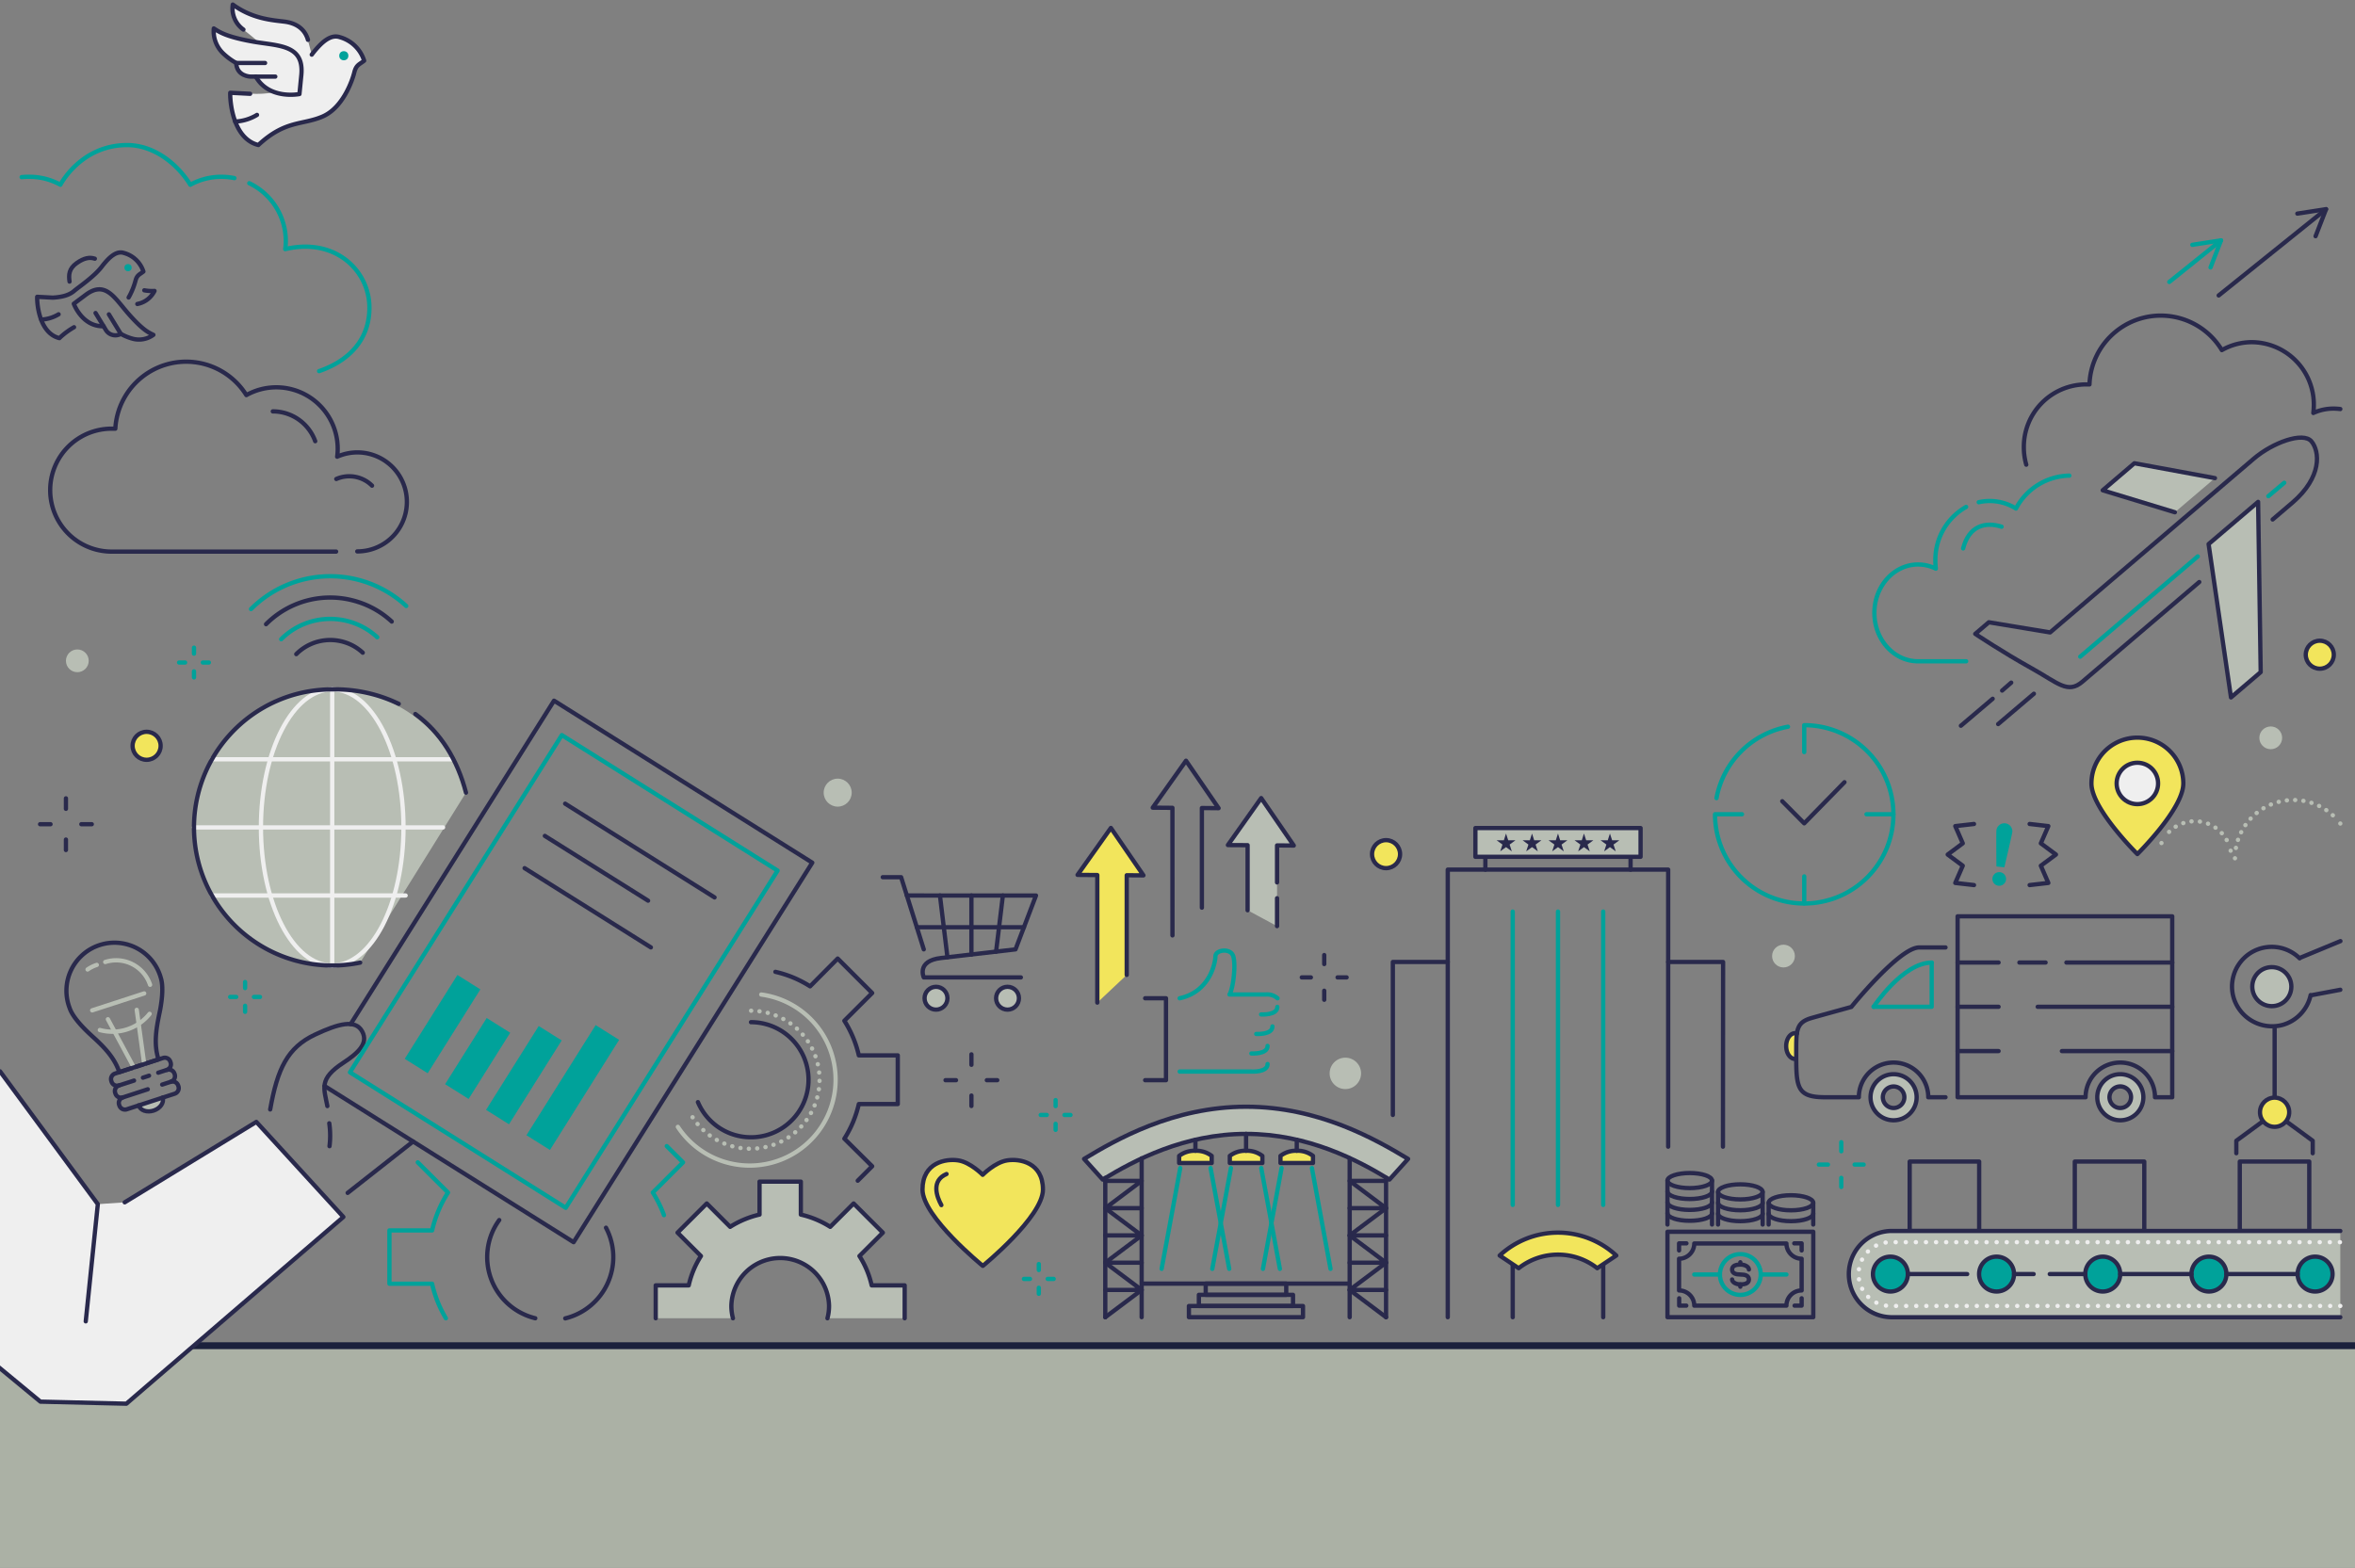 <svg xmlns="http://www.w3.org/2000/svg" xmlns:xlink="http://www.w3.org/1999/xlink" width="1374" height="915" viewBox="0 0 1374 915">
  <rect x="0" y="0" width="1374" height="915" fill="#808080" stroke="none"/>
  <defs>
    <clipPath id="clip-path">
      <rect id="長方形_31" data-name="長方形 31" width="1374" height="132.243" fill="none" stroke="#707070" stroke-width="1"/>
    </clipPath>
    <clipPath id="clip-path-2">
      <rect id="長方形_33" data-name="長方形 33" width="1374" height="822.173" fill="#fff" stroke="#707070" stroke-width="1"/>
    </clipPath>
  </defs>
  <g id="グループ_92" data-name="グループ 92" transform="translate(0 3003)">
    <g id="グループ_7" data-name="グループ 7" transform="translate(0 -2220.243)">
      <path id="パス_287" data-name="パス 287" d="M0,0H1374V129.649H0Z" transform="translate(0 2.593)" fill="#abb1a5"/>
      <g id="グループ_6" data-name="グループ 6">
        <g id="マスクグループ_5" data-name="マスクグループ 5" clip-path="url(#clip-path)">
          <path id="パス_286" data-name="パス 286" d="M1374,0H0" transform="translate(0 2.594)" fill="none" stroke="#1b203c" stroke-width="4"/>
        </g>
      </g>
    </g>
    <g id="グループ_88" data-name="グループ 88" transform="translate(0 -3003)">
      <g id="マスクグループ_2" data-name="マスクグループ 2" clip-path="url(#clip-path-2)">
        <g id="グループ_4" data-name="グループ 4" transform="translate(-0.5 2.67)">
          <g id="レイヤー_2" data-name="レイヤー 2" transform="translate(0 0)">
            <g id="イラスト" transform="translate(0 0)">
              <path id="パス_144" data-name="パス 144" d="M73.824,346.014,58.14,347.079,1.08,269.57.57,442.431l24.071,19.9,50.157,1.2L201.405,354.554l-50.782-55.476-76.8,46.936" transform="translate(-0.57 352.998)" fill="#efefef"/>
              <path id="パス_145" data-name="パス 145" d="M.57,425.673l24.071,19.9,50.157,1.2L201.405,337.8,150.623,282.32l-76.8,46.936" transform="translate(-0.57 369.756)" fill="none" stroke="#29294c" stroke-linecap="round" stroke-linejoin="round" stroke-width="2.5"/>
              <path id="パス_146" data-name="パス 146" d="M50.808,415.468l7.043-68.39L.79,269.57" transform="translate(-0.28 352.998)" fill="none" stroke="#29294c" stroke-linecap="round" stroke-linejoin="round" stroke-width="2.5"/>
              <path id="パス_147" data-name="パス 147" d="M83.71,282.67a50.472,50.472,0,0,1,.139,13.354" transform="translate(108.901 370.216)" fill="none" stroke="#29294c" stroke-linecap="round" stroke-linejoin="round" stroke-width="2.5"/>
              <path id="パス_148" data-name="パス 148" d="M68.83,307.5c4.216-23.653,9.985-36.081,26.2-43.7,13.738-6.457,23.561-9.026,27.453-1.875s-2.572,12.8-11.028,18.353c-14.317,9.4-11.282,14.65-9.267,25.25" transform="translate(89.308 337.308)" fill="none" stroke="#29294c" stroke-linecap="round" stroke-linejoin="round" stroke-width="2.5"/>
              <path id="パス_149" data-name="パス 149" d="M97.741,364.861,216.4,176.1l150.679,94.542L227.824,492.128,82.52,400.965" transform="translate(107.334 230.143)" fill="none" stroke="#29294c" stroke-linecap="round" stroke-linejoin="round" stroke-width="2.5"/>
              <rect id="長方形_15" data-name="長方形 15" width="232.335" height="148.633" transform="matrix(-0.532, 0.847, -0.847, -0.532, 454.176, 505.416)" fill="none" stroke="#00a29a" stroke-linecap="round" stroke-linejoin="round" stroke-width="2.5"/>
              <line id="線_109" data-name="線 109" x2="87.178" y2="54.712" transform="translate(330.223 466.347)" fill="none" stroke="#29294c" stroke-linecap="round" stroke-linejoin="round" stroke-width="2.5"/>
              <line id="線_110" data-name="線 110" x2="60.234" y2="37.794" transform="translate(318.385 485.163)" fill="none" stroke="#29294c" stroke-linecap="round" stroke-linejoin="round" stroke-width="2.5"/>
              <line id="線_111" data-name="線 111" x2="73.671" y2="46.241" transform="translate(306.57 503.979)" fill="none" stroke="#29294c" stroke-linecap="round" stroke-linejoin="round" stroke-width="2.5"/>
              <rect id="長方形_16" data-name="長方形 16" width="15.816" height="57.776" transform="matrix(0.847, 0.532, -0.532, 0.847, 267.367, 566.323)" fill="#00a29a"/>
              <rect id="長方形_17" data-name="長方形 17" width="16.192" height="45.599" transform="matrix(0.847, 0.532, -0.532, 0.847, 284.45, 591.434)" fill="#00a29a"/>
              <rect id="長方形_18" data-name="長方形 18" width="15.816" height="57.776" transform="matrix(0.847, 0.532, -0.532, 0.847, 314.81, 596.111)" fill="#00a29a"/>
              <rect id="長方形_19" data-name="長方形 19" width="16.178" height="75.88" transform="matrix(0.847, 0.532, -0.532, 0.847, 348.021, 595.581)" fill="#00a29a"/>
              <line id="線_112" data-name="線 112" y1="29.994" x2="38.179" transform="translate(203.337 663.509)" fill="none" stroke="#29294c" stroke-linecap="round" stroke-linejoin="round" stroke-width="2.5"/>
              <path id="パス_150" data-name="パス 150" d="M146.6,332.722a80.569,80.569,0,1,1,61.74-99.194" transform="translate(64.035 226.385)" fill="#b8beb4"/>
              <ellipse id="楕円形_27" data-name="楕円形 27" cx="41.585" cy="80.564" rx="41.585" ry="80.564" transform="translate(152.74 399.647)" fill="none" stroke="#efefef" stroke-linecap="round" stroke-linejoin="round" stroke-width="2.5"/>
              <line id="線_113" data-name="線 113" y1="161.104" transform="translate(194.325 399.647)" fill="none" stroke="#efefef" stroke-linecap="round" stroke-linejoin="round" stroke-width="2.5"/>
              <line id="線_114" data-name="線 114" x2="145.304" transform="translate(113.681 480.21)" fill="none" stroke="#efefef" stroke-linecap="round" stroke-linejoin="round" stroke-width="2.5"/>
              <line id="線_115" data-name="線 115" x2="113.009" transform="translate(124.152 519.948)" fill="none" stroke="#efefef" stroke-linecap="round" stroke-linejoin="round" stroke-width="2.5"/>
              <line id="線_116" data-name="線 116" x2="140.277" transform="translate(124.152 440.45)" fill="none" stroke="#efefef" stroke-linecap="round" stroke-linejoin="round" stroke-width="2.5"/>
              <path id="パス_151" data-name="パス 151" d="M105.38,179.46c14.92,10.831,24.65,27.009,29.561,45.894" transform="translate(137.434 234.559)" fill="none" stroke="#29294c" stroke-linecap="round" stroke-linejoin="round" stroke-width="2.5"/>
              <path id="パス_152" data-name="パス 152" d="M146.6,332.72a80.572,80.572,0,1,1-16.217-159.461,85.235,85.235,0,0,1,38.712,8.447" transform="translate(64.036 226.388)" fill="none" stroke="#29294c" stroke-linecap="round" stroke-linejoin="round" stroke-width="2.5"/>
              <path id="パス_153" data-name="パス 153" d="M499.11,134.88a28.914,28.914,0,0,1,21.731,3.68,35.936,35.936,0,0,1,31.113-19.209" transform="translate(655.861 155.552)" fill="none" stroke="#00a29a" stroke-linecap="round" stroke-linejoin="round" stroke-width="2.5"/>
              <path id="パス_154" data-name="パス 154" d="M526.369,217.339H498.314c-14.109,0-25.484-12.66-25.484-28.259s11.445-28.235,25.484-28.235a23.489,23.489,0,0,1,10.356,2.43,40.26,40.26,0,0,1-.255-4.467,35.449,35.449,0,0,1,17.954-31.568" transform="translate(621.258 165.922)" fill="none" stroke="#00a29a" stroke-linecap="round" stroke-linejoin="round" stroke-width="2.5"/>
              <path id="パス_155" data-name="パス 155" d="M495.18,145.566c3.429-13.308,13.02-15.668,22.449-12.683" transform="translate(650.686 171.828)" fill="none" stroke="#00a29a" stroke-linecap="round" stroke-linejoin="round" stroke-width="2.5"/>
              <path id="パス_156" data-name="パス 156" d="M289.18,251.14h12.163v47.815H289.18" transform="translate(379.445 328.774)" fill="none" stroke="#29294c" stroke-linecap="round" stroke-linejoin="round" stroke-width="2.5"/>
              <path id="パス_157" data-name="パス 157" d="M297.88,266.941c17.607-3.772,20.85-20.829,20.85-24.532s8.827-5.022,10.4,0,0,18.885-2.2,22.334h21.082a9.273,9.273,0,0,1,6.95,2.2" transform="translate(390.9 312.973)" fill="none" stroke="#00a29a" stroke-linecap="round" stroke-linejoin="round" stroke-width="2.5"/>
              <path id="パス_158" data-name="パス 158" d="M318.39,257.717s9.452.625,9.452-4.4" transform="translate(417.906 331.639)" fill="none" stroke="#00a29a" stroke-linecap="round" stroke-linejoin="round" stroke-width="2.5"/>
              <path id="パス_159" data-name="パス 159" d="M317.16,262.637s9.452.625,9.452-4.4" transform="translate(416.286 338.106)" fill="none" stroke="#00a29a" stroke-linecap="round" stroke-linejoin="round" stroke-width="2.5"/>
              <path id="パス_160" data-name="パス 160" d="M315.93,267.557s9.452.625,9.452-4.4" transform="translate(414.667 344.573)" fill="none" stroke="#00a29a" stroke-linecap="round" stroke-linejoin="round" stroke-width="2.5"/>
              <path id="パス_161" data-name="パス 161" d="M297.88,272.117H339.7s9.452.625,9.452-4.4" transform="translate(390.9 350.566)" fill="none" stroke="#00a29a" stroke-linecap="round" stroke-linejoin="round" stroke-width="2.5"/>
              <rect id="長方形_20" data-name="長方形 20" width="85.069" height="49.852" transform="translate(973.364 716.185)" fill="none" stroke="#29294c" stroke-linecap="round" stroke-linejoin="round" stroke-width="2.5"/>
              <path id="パス_162" data-name="パス 162" d="M495.157,340.382V321.867a8.892,8.892,0,0,1-8.873-8.887H432.513a8.892,8.892,0,0,1-8.873,8.887v18.515a8.868,8.868,0,0,1,8.873,8.864h53.771a8.869,8.869,0,0,1,8.873-8.864Z" transform="translate(556.489 410.055)" fill="none" stroke="#29294c" stroke-linecap="round" stroke-linejoin="round" stroke-width="2.5"/>
              <line id="線_117" data-name="線 117" y1="25.666" transform="translate(973.364 686.306)" fill="none" stroke="#29294c" stroke-linecap="round" stroke-linejoin="round" stroke-width="2.5"/>
              <line id="線_118" data-name="線 118" y1="25.666" transform="translate(999.358 686.306)" fill="none" stroke="#29294c" stroke-linecap="round" stroke-linejoin="round" stroke-width="2.5"/>
              <path id="パス_163" data-name="パス 163" d="M446.713,305.36c0,2.43-5.815,4.374-13,4.374s-13-1.944-13-4.374" transform="translate(552.644 400.04)" fill="none" stroke="#29294c" stroke-linecap="round" stroke-linejoin="round" stroke-width="2.5"/>
              <path id="パス_164" data-name="パス 164" d="M446.713,302.61c0,2.43-5.815,4.4-13,4.4s-13-1.967-13-4.4" transform="translate(552.644 396.425)" fill="none" stroke="#29294c" stroke-linecap="round" stroke-linejoin="round" stroke-width="2.5"/>
              <ellipse id="楕円形_28" data-name="楕円形 28" cx="12.997" cy="4.397" rx="12.997" ry="4.397" transform="translate(1032.417 694.869)" fill="none" stroke="#29294c" stroke-linecap="round" stroke-linejoin="round" stroke-width="2.5"/>
              <line id="線_119" data-name="線 119" y1="12.706" transform="translate(1032.394 699.267)" fill="none" stroke="#29294c" stroke-linecap="round" stroke-linejoin="round" stroke-width="2.5"/>
              <line id="線_120" data-name="線 120" y1="12.706" transform="translate(1058.411 699.267)" fill="none" stroke="#29294c" stroke-linecap="round" stroke-linejoin="round" stroke-width="2.5"/>
              <path id="パス_165" data-name="パス 165" d="M472.217,305.45c0,2.43-5.815,4.4-13,4.4s-13.02-1.967-13.02-4.4" transform="translate(586.194 400.158)" fill="none" stroke="#29294c" stroke-linecap="round" stroke-linejoin="round" stroke-width="2.5"/>
              <ellipse id="楕円形_29" data-name="楕円形 29" cx="12.997" cy="4.397" rx="12.997" ry="4.397" transform="translate(1002.879 688.505)" fill="none" stroke="#29294c" stroke-linecap="round" stroke-linejoin="round" stroke-width="2.5"/>
              <line id="線_121" data-name="線 121" y1="19.07" transform="translate(1002.879 692.902)" fill="none" stroke="#29294c" stroke-linecap="round" stroke-linejoin="round" stroke-width="2.5"/>
              <line id="線_122" data-name="線 122" y1="19.07" transform="translate(1028.896 692.902)" fill="none" stroke="#29294c" stroke-linecap="round" stroke-linejoin="round" stroke-width="2.5"/>
              <path id="パス_166" data-name="パス 166" d="M459.477,302.71c0,2.314-5.838,4.374-13.02,4.374s-13-1.967-13-4.374" transform="translate(569.419 396.556)" fill="none" stroke="#29294c" stroke-linecap="round" stroke-linejoin="round" stroke-width="2.5"/>
              <path id="パス_167" data-name="パス 167" d="M459.477,305.45c0,2.43-5.838,4.4-13.02,4.4s-13-1.967-13-4.4" transform="translate(569.419 400.158)" fill="none" stroke="#29294c" stroke-linecap="round" stroke-linejoin="round" stroke-width="2.5"/>
              <path id="パス_168" data-name="パス 168" d="M423.64,317.083V312.94h4.309" transform="translate(556.489 410.003)" fill="none" stroke="#29294c" stroke-linecap="round" stroke-linejoin="round" stroke-width="2.5"/>
              <path id="パス_169" data-name="パス 169" d="M427.817,331.095H423.67v-4.3" transform="translate(556.529 428.207)" fill="none" stroke="#29294c" stroke-linecap="round" stroke-linejoin="round" stroke-width="2.5"/>
              <path id="パス_170" data-name="パス 170" d="M456.959,317.083V312.94H452.65" transform="translate(594.687 410.003)" fill="none" stroke="#29294c" stroke-linecap="round" stroke-linejoin="round" stroke-width="2.5"/>
              <path id="パス_171" data-name="パス 171" d="M452.73,331.095h4.124v-4.3" transform="translate(594.792 428.207)" fill="none" stroke="#29294c" stroke-linecap="round" stroke-linejoin="round" stroke-width="2.5"/>
              <path id="パス_172" data-name="パス 172" d="M437,326.992c0,1.6,2.317,2.893,4.888,2.893s4.911-.648,4.911-2.893-2.2-2.893-4.911-2.893h0c-2.687,0-4.888-.648-4.888-2.916s2.317-2.893,4.888-2.893,4.911,1.3,4.911,2.893" transform="translate(574.08 417.034)" fill="none" stroke="#29294c" stroke-linecap="round" stroke-linejoin="round" stroke-width="2.5"/>
              <line id="線_123" data-name="線 123" y2="1.342" transform="translate(1015.876 746.919)" fill="none" stroke="#29294c" stroke-linecap="round" stroke-linejoin="round" stroke-width="2.5"/>
              <line id="線_124" data-name="線 124" y2="1.342" transform="translate(1015.876 733.982)" fill="none" stroke="#29294c" stroke-linecap="round" stroke-linejoin="round" stroke-width="2.5"/>
              <ellipse id="楕円形_30" data-name="楕円形 30" cx="12.997" cy="4.397" rx="12.997" ry="4.397" transform="translate(973.364 681.909)" fill="none" stroke="#29294c" stroke-linecap="round" stroke-linejoin="round" stroke-width="2.5"/>
              <path id="パス_173" data-name="パス 173" d="M446.713,299.86c0,2.43-5.815,4.4-13,4.4s-13-1.967-13-4.4" transform="translate(552.644 392.811)" fill="none" stroke="#29294c" stroke-linecap="round" stroke-linejoin="round" stroke-width="2.5"/>
              <ellipse id="楕円形_31" data-name="楕円形 31" cx="11.908" cy="11.896" rx="11.908" ry="11.896" transform="translate(1003.968 729.238)" fill="none" stroke="#00a29a" stroke-linecap="round" stroke-linejoin="round" stroke-width="2.5"/>
              <line id="線_125" data-name="線 125" x1="14.966" transform="translate(989.002 741.134)" fill="none" stroke="#00a29a" stroke-linecap="round" stroke-linejoin="round" stroke-width="2.5"/>
              <line id="線_126" data-name="線 126" x1="14.966" transform="translate(1027.807 741.134)" fill="none" stroke="#00a29a" stroke-linecap="round" stroke-linejoin="round" stroke-width="2.5"/>
              <path id="パス_174" data-name="パス 174" d="M49.69,276.19c.95,2.939-1.413,6.318-5.259,7.568s-7.761,0-8.711-3.032" transform="translate(45.712 361.699)" fill="#b8beb4" stroke="#29294c" stroke-linecap="round" stroke-linejoin="round" stroke-width="2.5"/>
              <path id="パス_175" data-name="パス 175" d="M19.341,275.115a28.051,28.051,0,1,1,53.284-17.358c2.317,7.313-.927,21.015-.927,21.015-1.761,8.517-3.336,17.612-.44,26.453L48.37,312.677c-2.9-8.841-9.522-15.275-15.962-21.107C32.547,291.57,21.7,282.428,19.341,275.115Z" transform="translate(21.734 310.354)" fill="none" stroke="#29294c" stroke-linecap="round" stroke-linejoin="round" stroke-width="2.5"/>
              <path id="パス_176" data-name="パス 176" d="M27.29,242.567a20.855,20.855,0,0,1,26.156,13.285" transform="translate(34.612 316.193)" fill="none" stroke="#b8beb4" stroke-linecap="round" stroke-linejoin="round" stroke-width="2.5"/>
              <path id="パス_177" data-name="パス 177" d="M28.215,242.73a20.859,20.859,0,0,0-5.375,2.661" transform="translate(28.753 317.72)" fill="none" stroke="#b8beb4" stroke-linecap="round" stroke-linejoin="round" stroke-width="2.5"/>
              <line id="線_127" data-name="線 127" x1="30.349" y2="9.882" transform="translate(54.28 577.09)" fill="none" stroke="#b8beb4" stroke-linecap="round" stroke-linejoin="round" stroke-width="2.5"/>
              <path id="パス_178" data-name="パス 178" d="M54.958,255.07a27.817,27.817,0,0,1-29.028,9.443" transform="translate(32.822 333.939)" fill="none" stroke="#b8beb4" stroke-linecap="round" stroke-linejoin="round" stroke-width="2.5"/>
              <line id="線_128" data-name="線 128" x2="4.379" y2="31.661" transform="translate(80.274 586.672)" fill="none" stroke="#b8beb4" stroke-linecap="round" stroke-linejoin="round" stroke-width="2.5"/>
              <line id="線_129" data-name="線 129" x2="15.128" y2="28.143" transform="translate(63.455 592.157)" fill="none" stroke="#b8beb4" stroke-linecap="round" stroke-linejoin="round" stroke-width="2.5"/>
              <path id="パス_179" data-name="パス 179" d="M56.3,274.881l5.027-1.643a3.424,3.424,0,0,0,2.2-4.3l-.162-.463a3.406,3.406,0,0,0-4.286-2.176L31.1,275.39a3.4,3.4,0,0,0-2.178,4.3l.139.463a3.43,3.43,0,0,0,4.309,2.176l8.8-2.847" transform="translate(36.529 348.474)" fill="none" stroke="#29294c" stroke-linecap="round" stroke-linejoin="round" stroke-width="2.5"/>
              <path id="パス_180" data-name="パス 180" d="M45.015,276.238a3.425,3.425,0,0,0,2.317-4.3l-.162-.463A3.43,3.43,0,0,0,42.86,269.3" transform="translate(55.114 352.417)" fill="none" stroke="#29294c" stroke-linecap="round" stroke-linejoin="round" stroke-width="2.5"/>
              <path id="パス_181" data-name="パス 181" d="M32.085,273.13a3.425,3.425,0,0,0-2.2,4.3l.162.463a3.429,3.429,0,0,0,4.309,2.2" transform="translate(37.81 357.677)" fill="none" stroke="#29294c" stroke-linecap="round" stroke-linejoin="round" stroke-width="2.5"/>
              <path id="パス_182" data-name="パス 182" d="M47.6,276.668l-14.526,4.744a3.4,3.4,0,0,0-2.2,4.282l.162.463a3.429,3.429,0,0,0,4.309,2.2l27.963-9.1a3.448,3.448,0,0,0,2.2-4.3l-.162-.463a3.429,3.429,0,0,0-4.309-2.2l-5.027,1.643" transform="translate(39.114 356.361)" fill="none" stroke="#29294c" stroke-linecap="round" stroke-linejoin="round" stroke-width="2.5"/>
              <line id="線_130" data-name="線 130" x1="3.568" y2="1.18" transform="translate(83.888 625.091)" fill="none" stroke="#29294c" stroke-linecap="round" stroke-linejoin="round" stroke-width="2.5"/>
              <path id="パス_183" data-name="パス 183" d="M589.984,67.944,596.1,52.16l-16.75,2.592" transform="translate(761.514 67.239)" fill="none" stroke="#29294c" stroke-linecap="round" stroke-linejoin="round" stroke-width="2.5"/>
              <line id="線_138" data-name="線 138" x1="62.644" y2="50.361" transform="translate(1294.97 119.399)" fill="none" stroke="#29294c" stroke-linecap="round" stroke-linejoin="round" stroke-width="2.5"/>
              <path id="パス_184" data-name="パス 184" d="M563.534,75.814,569.65,60.03,552.9,62.622" transform="translate(726.687 77.583)" fill="none" stroke="#00a29a" stroke-linecap="round" stroke-linejoin="round" stroke-width="2.5"/>
              <line id="線_139" data-name="線 139" x1="30.187" y2="24.255" transform="translate(1266.15 137.613)" fill="none" stroke="#00a29a" stroke-linecap="round" stroke-linejoin="round" stroke-width="2.5"/>
              <path id="パス_185" data-name="パス 185" d="M192.607,201.339a28.888,28.888,0,1,0-11.723-55.267,33.023,33.023,0,0,0,.3-4.629A35.816,35.816,0,0,0,127.9,110.13a41.385,41.385,0,0,0-76.451,19.58H49.319a35.873,35.873,0,1,0,0,71.746h130.94" transform="translate(16.337 117.79)" fill="none" stroke="#29294c" stroke-linecap="round" stroke-linejoin="round" stroke-width="2.5"/>
              <path id="パス_186" data-name="パス 186" d="M94.232,120.554a26.293,26.293,0,0,0-24.742-17.4" transform="translate(90.177 134.259)" fill="none" stroke="#29294c" stroke-linecap="round" stroke-linejoin="round" stroke-width="2.5"/>
              <path id="パス_187" data-name="パス 187" d="M106.33,124.989A18.849,18.849,0,0,0,85.48,121.1" transform="translate(111.232 155.768)" fill="none" stroke="#29294c" stroke-linecap="round" stroke-linejoin="round" stroke-width="2.5"/>
              <path id="パス_188" data-name="パス 188" d="M695.112,133.527a31.934,31.934,0,0,0-3.962-.255,28.38,28.38,0,0,0-11.792,2.546,38.582,38.582,0,0,0,.3-4.629,36.4,36.4,0,0,0-36.14-36.683A35.59,35.59,0,0,0,626,99.135a41.619,41.619,0,0,0-77.239,20.019h-2.154a36.4,36.4,0,0,0-36.141,36.637A36.991,36.991,0,0,0,511.884,166" transform="translate(670.818 102.517)" fill="none" stroke="#29294c" stroke-linecap="round" stroke-linejoin="round" stroke-width="2.5"/>
              <path id="パス_189" data-name="パス 189" d="M572.448,144.836,530.33,132.014l18.487-15.784,47.006,8.679" transform="translate(696.969 151.451)" fill="#b8beb4" stroke="#29294c" stroke-linecap="round" stroke-linejoin="round" stroke-width="2.5"/>
              <path id="パス_190" data-name="パス 190" d="M557,150.6l28.889-24.625,1.506,99.356-17.329,14.766Z" transform="translate(732.085 164.253)" fill="#b8beb4" stroke="#29294c" stroke-linecap="round" stroke-linejoin="round" stroke-width="2.5"/>
              <path id="パス_191" data-name="パス 191" d="M628.939,194.043,560.781,252.2c-8.664,7.383-14.132.787-30.117-8.077s-32.434-19.811-32.434-19.811l7.946-6.781,35.724,5.925L660.817,122c10.842-9.258,28.727-15.877,33.592-10.021s6.255,20.829-11.074,35.688l-11.584,9.882" transform="translate(654.703 142.954)" fill="none" stroke="#29294c" stroke-linecap="round" stroke-linejoin="round" stroke-width="2.5"/>
              <path id="パス_192" data-name="パス 192" d="M572.05,128.973l9.267-7.823" transform="translate(751.902 157.918)" fill="none" stroke="#00a29a" stroke-linecap="round" stroke-linejoin="round" stroke-width="2.5"/>
              <path id="パス_193" data-name="パス 193" d="M524.67,198.228l68.575-58.507" transform="translate(689.516 182.326)" fill="none" stroke="#00a29a" stroke-linecap="round" stroke-linejoin="round" stroke-width="2.5"/>
              <path id="パス_194" data-name="パス 194" d="M505,176.179l5.305-4.629" transform="translate(663.617 224.163)" fill="none" stroke="#29294c" stroke-linecap="round" stroke-linejoin="round" stroke-width="2.5"/>
              <path id="パス_195" data-name="パス 195" d="M494.62,191.358l18.534-15.738" transform="translate(649.949 229.512)" fill="none" stroke="#29294c" stroke-linecap="round" stroke-linejoin="round" stroke-width="2.5"/>
              <path id="パス_196" data-name="パス 196" d="M504,192.055l20.85-17.705" transform="translate(662.3 227.843)" fill="none" stroke="#29294c" stroke-linecap="round" stroke-linejoin="round" stroke-width="2.5"/>
              <path id="パス_197" data-name="パス 197" d="M368.322,294.344c36.071,0,65.215,15.344,83.656,26.662l10.865-12.058c-18.7-11.294-52.056-30.457-94.522-30.457S292.5,297.653,273.8,308.947l10.865,12.058C303.2,309.688,332.251,294.344,368.322,294.344Z" transform="translate(359.194 364.722)" fill="#b8beb4" stroke="#29294c" stroke-linecap="round" stroke-linejoin="round" stroke-width="2.5"/>
              <line id="線_140" data-name="線 140" y2="81.281" transform="translate(645.365 684.779)" fill="none" stroke="#29294c" stroke-linecap="round" stroke-linejoin="round" stroke-width="2.5"/>
              <line id="線_141" data-name="線 141" y1="92.714" transform="translate(666.586 673.345)" fill="none" stroke="#29294c" stroke-linecap="round" stroke-linejoin="round" stroke-width="2.5"/>
              <path id="パス_198" data-name="パス 198" d="M279.14,297.19h21.221L279.14,313.113h21.221" transform="translate(366.225 389.301)" fill="none" stroke="#29294c" stroke-linecap="round" stroke-linejoin="round" stroke-width="2.5"/>
              <path id="パス_199" data-name="パス 199" d="M279.14,319.97h21.221l-21.221-15.9" transform="translate(366.225 398.344)" fill="none" stroke="#29294c" stroke-linecap="round" stroke-linejoin="round" stroke-width="2.5"/>
              <path id="パス_200" data-name="パス 200" d="M300.361,326.863H279.14l21.221-15.923" transform="translate(366.225 407.374)" fill="none" stroke="#29294c" stroke-linecap="round" stroke-linejoin="round" stroke-width="2.5"/>
              <path id="パス_201" data-name="パス 201" d="M279.14,317.82l21.221,15.9H279.14" transform="translate(366.225 416.417)" fill="none" stroke="#29294c" stroke-linecap="round" stroke-linejoin="round" stroke-width="2.5"/>
              <line id="線_142" data-name="線 142" y1="15.923" x2="21.221" transform="translate(645.365 750.137)" fill="none" stroke="#29294c" stroke-linecap="round" stroke-linejoin="round" stroke-width="2.5"/>
              <line id="線_143" data-name="線 143" y2="81.281" transform="translate(809.179 684.779)" fill="none" stroke="#29294c" stroke-linecap="round" stroke-linejoin="round" stroke-width="2.5"/>
              <line id="線_144" data-name="線 144" y1="92.714" transform="translate(787.958 673.345)" fill="none" stroke="#29294c" stroke-linecap="round" stroke-linejoin="round" stroke-width="2.5"/>
              <path id="パス_202" data-name="パス 202" d="M361.911,297.19H340.69l21.221,15.923H340.69" transform="translate(447.268 389.301)" fill="none" stroke="#29294c" stroke-linecap="round" stroke-linejoin="round" stroke-width="2.5"/>
              <path id="パス_203" data-name="パス 203" d="M361.911,319.97H340.69l21.221-15.9" transform="translate(447.268 398.344)" fill="none" stroke="#29294c" stroke-linecap="round" stroke-linejoin="round" stroke-width="2.5"/>
              <path id="パス_204" data-name="パス 204" d="M340.69,326.863h21.221L340.69,310.94" transform="translate(447.268 407.374)" fill="none" stroke="#29294c" stroke-linecap="round" stroke-linejoin="round" stroke-width="2.5"/>
              <path id="パス_205" data-name="パス 205" d="M361.911,317.82l-21.221,15.9h21.221" transform="translate(447.268 416.417)" fill="none" stroke="#29294c" stroke-linecap="round" stroke-linejoin="round" stroke-width="2.5"/>
              <line id="線_145" data-name="線 145" x1="21.221" y1="15.923" transform="translate(787.958 750.137)" fill="none" stroke="#29294c" stroke-linecap="round" stroke-linejoin="round" stroke-width="2.5"/>
              <rect id="長方形_21" data-name="長方形 21" width="66.559" height="6.527" transform="translate(694.155 759.51)" fill="none" stroke="#29294c" stroke-linecap="round" stroke-linejoin="round" stroke-width="2.5"/>
              <rect id="長方形_22" data-name="長方形 22" width="46.983" height="6.527" transform="translate(703.955 746.457)" fill="none" stroke="#29294c" stroke-linecap="round" stroke-linejoin="round" stroke-width="2.5"/>
              <rect id="長方形_23" data-name="長方形 23" width="54.929" height="6.527" transform="translate(699.97 752.983)" fill="none" stroke="#29294c" stroke-linecap="round" stroke-linejoin="round" stroke-width="2.5"/>
              <path id="パス_206" data-name="パス 206" d="M320,289.608a14.628,14.628,0,0,0-9.5,2.986h0v4.143h19v-4.143a14.629,14.629,0,0,0-9.5-2.986Z" transform="translate(407.517 379.317)" fill="#f2e55c" stroke="#29294c" stroke-linecap="round" stroke-linejoin="round" stroke-width="2.5"/>
              <line id="線_146" data-name="線 146" y2="9.859" transform="translate(727.516 659.066)" fill="none" stroke="#29294c" stroke-linecap="round" stroke-linejoin="round" stroke-width="2.5"/>
              <path id="パス_207" data-name="パス 207" d="M307.238,289.608a14.628,14.628,0,0,0-9.5,2.986h0v4.143h19v-4.143a14.629,14.629,0,0,0-9.5-2.986Z" transform="translate(390.716 379.317)" fill="#f2e55c" stroke="#29294c" stroke-linecap="round" stroke-linejoin="round" stroke-width="2.5"/>
              <line id="線_147" data-name="線 147" y2="6.457" transform="translate(697.954 662.468)" fill="#f2e55c" stroke="#29294c" stroke-linecap="round" stroke-linejoin="round" stroke-width="2.5"/>
              <path id="パス_208" data-name="パス 208" d="M332.759,289.608a14.629,14.629,0,0,0-9.5,2.986h0v4.143h18.974v-4.143a14.559,14.559,0,0,0-9.475-2.986Z" transform="translate(424.318 379.317)" fill="#f2e55c" stroke="#29294c" stroke-linecap="round" stroke-linejoin="round" stroke-width="2.5"/>
              <line id="線_148" data-name="線 148" y2="6.457" transform="translate(757.077 662.468)" fill="#f2e55c" stroke="#29294c" stroke-linecap="round" stroke-linejoin="round" stroke-width="2.5"/>
              <line id="線_149" data-name="線 149" x1="10.865" y2="58.808" transform="translate(707.8 679.016)" fill="none" stroke="#00a29a" stroke-linecap="round" stroke-linejoin="round" stroke-width="2.5"/>
              <line id="線_150" data-name="線 150" x1="10.865" y1="58.808" transform="translate(736.365 679.016)" fill="none" stroke="#00a29a" stroke-linecap="round" stroke-linejoin="round" stroke-width="2.5"/>
              <line id="線_151" data-name="線 151" x1="10.865" y2="58.808" transform="translate(737.362 679.016)" fill="none" stroke="#00a29a" stroke-linecap="round" stroke-linejoin="round" stroke-width="2.5"/>
              <line id="線_152" data-name="線 152" x1="10.842" y1="58.808" transform="translate(765.927 679.016)" fill="none" stroke="#00a29a" stroke-linecap="round" stroke-linejoin="round" stroke-width="2.5"/>
              <line id="線_153" data-name="線 153" x1="10.865" y2="58.808" transform="translate(678.239 679.016)" fill="none" stroke="#00a29a" stroke-linecap="round" stroke-linejoin="round" stroke-width="2.5"/>
              <line id="線_154" data-name="線 154" x1="10.865" y1="58.808" transform="translate(706.804 679.016)" fill="none" stroke="#00a29a" stroke-linecap="round" stroke-linejoin="round" stroke-width="2.5"/>
              <line id="線_155" data-name="線 155" x2="121.025" transform="translate(666.934 746.457)" fill="none" stroke="#29294c" stroke-linecap="round" stroke-linejoin="round" stroke-width="2.5"/>
              <path id="パス_209" data-name="パス 209" d="M365.39,479.924V218.7h128.6V380.406" transform="translate(479.791 286.135)" fill="none" stroke="#29294c" stroke-linecap="round" stroke-linejoin="round" stroke-width="2.5"/>
              <line id="線_156" data-name="線 156" y1="30.92" transform="translate(883.082 735.139)" fill="none" stroke="#29294c" stroke-linecap="round" stroke-linejoin="round" stroke-width="2.5"/>
              <line id="線_157" data-name="線 157" y2="30.92" transform="translate(935.88 735.139)" fill="none" stroke="#29294c" stroke-linecap="round" stroke-linejoin="round" stroke-width="2.5"/>
              <path id="パス_210" data-name="パス 210" d="M351.56,331.279V241.99H383.6" transform="translate(461.581 316.747)" fill="none" stroke="#29294c" stroke-linecap="round" stroke-linejoin="round" stroke-width="2.5"/>
              <path id="パス_211" data-name="パス 211" d="M420.9,241.99h32.04l-.093,107.8" transform="translate(552.881 316.747)" fill="none" stroke="#29294c" stroke-linecap="round" stroke-linejoin="round" stroke-width="2.5"/>
              <line id="線_158" data-name="線 158" y2="171.195" transform="translate(909.493 529.322)" fill="none" stroke="#00a29a" stroke-linecap="round" stroke-linejoin="round" stroke-width="2.5"/>
              <line id="線_159" data-name="線 159" y2="171.195" transform="translate(883.082 529.322)" fill="none" stroke="#00a29a" stroke-linecap="round" stroke-linejoin="round" stroke-width="2.5"/>
              <line id="線_160" data-name="線 160" y2="171.195" transform="translate(935.88 529.322)" fill="none" stroke="#00a29a" stroke-linecap="round" stroke-linejoin="round" stroke-width="2.5"/>
              <path id="パス_212" data-name="パス 212" d="M389.557,331a37.1,37.1,0,0,1,45.848,0l11.1-7.406a50.008,50.008,0,0,0-68.042,0Z" transform="translate(497 406.453)" fill="#f2e55c" stroke="#29294c" stroke-linecap="round" stroke-linejoin="round" stroke-width="2.5"/>
              <line id="線_161" data-name="線 161" y2="7.475" transform="translate(867.12 497.36)" fill="none" stroke="#29294c" stroke-linecap="round" stroke-linejoin="round" stroke-width="2.5"/>
              <line id="線_162" data-name="線 162" y2="7.475" transform="translate(951.842 497.36)" fill="none" stroke="#29294c" stroke-linecap="round" stroke-linejoin="round" stroke-width="2.5"/>
              <rect id="長方形_24" data-name="長方形 24" width="96.375" height="16.779" transform="translate(861.305 480.581)" fill="#b8beb4" stroke="#29294c" stroke-linecap="round" stroke-linejoin="round" stroke-width="2.5"/>
              <path id="パス_213" data-name="パス 213" d="M396.271,209.6l1.274,3.958h4.193l-3.382,2.476,1.3,3.958-3.382-2.453-3.382,2.453,1.274-3.958-3.382-2.476h4.193Z" transform="translate(513.222 274.175)" fill="#29294c"/>
              <path id="パス_214" data-name="パス 214" d="M402.811,209.6l1.3,3.958h4.17l-3.382,2.476,1.3,3.958-3.382-2.453-3.382,2.453,1.274-3.958-3.382-2.476h4.193Z" transform="translate(521.834 274.175)" fill="#29294c"/>
              <path id="パス_215" data-name="パス 215" d="M409.337,209.6l1.3,3.958h4.17l-3.382,2.476,1.3,3.958-3.382-2.453-3.382,2.453,1.3-3.958-3.382-2.476h4.17Z" transform="translate(530.458 274.175)" fill="#29294c"/>
              <path id="パス_216" data-name="パス 216" d="M389.731,209.6,391,213.558H395.2l-3.382,2.476,1.3,3.958-3.382-2.453-3.406,2.453,1.3-3.958-3.382-2.476h4.193Z" transform="translate(504.611 274.175)" fill="#29294c"/>
              <path id="パス_217" data-name="パス 217" d="M383.167,209.6l1.3,3.958h4.193l-3.382,2.476,1.274,3.958-3.382-2.453-3.382,2.453,1.3-3.958-3.382-2.476h4.193Z" transform="translate(496 274.175)" fill="#29294c"/>
              <path id="パス_218" data-name="パス 218" d="M456.921,260.079a3.894,3.894,0,0,0-1.043-.139c-2.919,0-5.259,3.379-5.259,7.545s2.317,7.522,5.259,7.522h.533" transform="translate(592.014 340.341)" fill="#f2e55c" stroke="#29294c" stroke-linecap="round" stroke-linejoin="round" stroke-width="2.5"/>
              <path id="パス_219" data-name="パス 219" d="M619.008,230.48V336.062H608.953a20.248,20.248,0,0,0-40.5,0H493.79V230.48Z" transform="translate(648.856 301.619)" fill="none" stroke="#29294c" stroke-linecap="round" stroke-linejoin="round" stroke-width="2.5"/>
              <path id="パス_220" data-name="パス 220" d="M540.235,325.744H530.181a20.248,20.248,0,0,0-40.5,0H469.877c-17.028,0-16.727-6.3-16.727-26.986,0-12.151,0-16.71,8.989-19.279,5.12-1.458,23.167-6.434,23.167-6.434s27.986-34.716,39.569-34.716h15.36" transform="translate(595.345 311.937)" fill="none" stroke="#29294c" stroke-linecap="round" stroke-linejoin="round" stroke-width="2.5"/>
              <path id="パス_221" data-name="パス 221" d="M472.64,267.932s16.935-25.782,33.893-25.782" transform="translate(621.008 316.958)" fill="none" stroke="#00a29a" stroke-linecap="round" stroke-linejoin="round" stroke-width="2.5"/>
              <line id="線_163" data-name="線 163" x2="61.74" transform="translate(1206.124 559.061)" fill="none" stroke="#29294c" stroke-linecap="round" stroke-linejoin="round" stroke-width="2.5"/>
              <line id="線_164" data-name="線 164" x2="15.29" transform="translate(1178.694 559.061)" fill="none" stroke="#29294c" stroke-linecap="round" stroke-linejoin="round" stroke-width="2.5"/>
              <line id="線_165" data-name="線 165" x2="23.908" transform="translate(1142.646 559.061)" fill="none" stroke="#29294c" stroke-linecap="round" stroke-linejoin="round" stroke-width="2.5"/>
              <line id="線_166" data-name="線 166" x2="23.908" transform="translate(1142.646 584.89)" fill="none" stroke="#29294c" stroke-linecap="round" stroke-linejoin="round" stroke-width="2.5"/>
              <line id="線_167" data-name="線 167" x2="78.49" transform="translate(1189.374 584.89)" fill="none" stroke="#29294c" stroke-linecap="round" stroke-linejoin="round" stroke-width="2.5"/>
              <line id="線_168" data-name="線 168" x2="23.908" transform="translate(1142.646 610.741)" fill="none" stroke="#29294c" stroke-linecap="round" stroke-linejoin="round" stroke-width="2.5"/>
              <line id="線_169" data-name="線 169" x2="64.381" transform="translate(1203.483 610.741)" fill="none" stroke="#29294c" stroke-linecap="round" stroke-linejoin="round" stroke-width="2.5"/>
              <path id="パス_222" data-name="パス 222" d="M506.51,242.15v25.782H472.64" transform="translate(621.008 316.958)" fill="none" stroke="#00a29a" stroke-linecap="round" stroke-linejoin="round" stroke-width="2.5"/>
              <path id="パス_223" data-name="パス 223" d="M485.31,270.29a13.447,13.447,0,1,0,13.46,13.447A13.453,13.453,0,0,0,485.31,270.29Zm0,19.719a6.275,6.275,0,1,1,4.454-1.829A6.3,6.3,0,0,1,485.31,290.009Z" transform="translate(619.968 353.944)" fill="#b8beb4" stroke="#29294c" stroke-linecap="round" stroke-linejoin="round" stroke-width="2.5"/>
              <path id="パス_224" data-name="パス 224" d="M542.41,270.29a13.447,13.447,0,1,0,13.46,13.447,13.453,13.453,0,0,0-13.46-13.447Zm0,19.719a6.294,6.294,0,1,1,6.278-6.272A6.3,6.3,0,0,1,542.41,290.009Z" transform="translate(695.152 353.944)" fill="#b8beb4" stroke="#29294c" stroke-linecap="round" stroke-linejoin="round" stroke-width="2.5"/>
              <path id="パス_225" data-name="パス 225" d="M67.79,165.64a52.765,52.765,0,0,1,53.284-13.1,52.162,52.162,0,0,1,20.04,11.572" transform="translate(87.939 195.959)" fill="none" stroke="#29294c" stroke-linecap="round" stroke-linejoin="round" stroke-width="2.5"/>
              <path id="パス_226" data-name="パス 226" d="M114.182,168.2a27.39,27.39,0,0,0-10.587-6.11A27.959,27.959,0,0,0,75.4,169.034" transform="translate(97.959 210.038)" fill="none" stroke="#29294c" stroke-linecap="round" stroke-linejoin="round" stroke-width="2.5"/>
              <path id="パス_227" data-name="パス 227" d="M71.6,167.329a40.5,40.5,0,0,1,56.041-1.157" transform="translate(92.956 203.042)" fill="none" stroke="#00a29a" stroke-linecap="round" stroke-linejoin="round" stroke-width="2.5"/>
              <path id="パス_228" data-name="パス 228" d="M154.56,162.074A65.332,65.332,0,0,0,64,163.88" transform="translate(82.949 188.901)" fill="none" stroke="#00a29a" stroke-linecap="round" stroke-linejoin="round" stroke-width="2.5"/>
              <path id="パス_229" data-name="パス 229" d="M514.157,212.167c-.185,1.759-4.633,20.552-4.633,20.552l-4.633-.509s-.162-19.3,0-21.038a4.66,4.66,0,0,1,9.267,1Zm-11.583,26.916a3.985,3.985,0,1,1,3.533,4.386A3.984,3.984,0,0,1,502.573,239.083Z" transform="translate(660.39 270.775)" fill="#00a29a"/>
              <path id="パス_230" data-name="パス 230" d="M506.65,242.855l-10.935-1.25,4.379-10.044-8.8-6.527,8.8-6.55-4.379-10.044,10.935-1.25" transform="translate(645.565 271.007)" fill="none" stroke="#29294c" stroke-linecap="round" stroke-linejoin="round" stroke-width="2.5"/>
              <path id="パス_231" data-name="パス 231" d="M511.93,207.19l10.912,1.25-4.379,10.044,8.827,6.55-8.827,6.527,4.379,10.044-10.912,1.25" transform="translate(672.741 271.007)" fill="none" stroke="#29294c" stroke-linecap="round" stroke-linejoin="round" stroke-width="2.5"/>
              <path id="パス_232" data-name="パス 232" d="M268.3,353.72s-35.191-28.583-35.191-44.529,13.738-18.122,20.85-17.034,14.271,8.424,14.271,8.424,7.112-7.313,14.294-8.424,20.85,1.111,20.85,17.034S268.3,353.72,268.3,353.72Z" transform="translate(305.617 382.368)" fill="#f2e55c" stroke="#29294c" stroke-linecap="round" stroke-linejoin="round" stroke-width="2.5"/>
              <path id="パス_233" data-name="パス 233" d="M239.528,313.6c-2.757-4.953-6.07-14.28,3.012-18.145" transform="translate(310.204 387.027)" fill="none" stroke="#29294c" stroke-linecap="round" stroke-linejoin="round" stroke-width="2.5"/>
              <line id="線_170" data-name="線 170" x2="5.305" transform="translate(760.019 567.74)" fill="none" stroke="#29294c" stroke-linecap="round" stroke-linejoin="round" stroke-width="2.5"/>
              <line id="線_171" data-name="線 171" x2="5.282" transform="translate(780.893 567.74)" fill="none" stroke="#29294c" stroke-linecap="round" stroke-linejoin="round" stroke-width="2.5"/>
              <line id="線_172" data-name="線 172" y2="5.277" transform="translate(773.108 554.687)" fill="none" stroke="#29294c" stroke-linecap="round" stroke-linejoin="round" stroke-width="2.5"/>
              <line id="線_173" data-name="線 173" y2="5.277" transform="translate(773.108 575.517)" fill="none" stroke="#29294c" stroke-linecap="round" stroke-linejoin="round" stroke-width="2.5"/>
              <line id="線_174" data-name="線 174" x2="5.282" transform="translate(1061.701 676.979)" fill="none" stroke="#00a29a" stroke-linecap="round" stroke-linejoin="round" stroke-width="2.5"/>
              <line id="線_175" data-name="線 175" x2="5.282" transform="translate(1082.551 676.979)" fill="none" stroke="#00a29a" stroke-linecap="round" stroke-linejoin="round" stroke-width="2.5"/>
              <line id="線_176" data-name="線 176" y2="5.3" transform="translate(1074.767 663.903)" fill="none" stroke="#00a29a" stroke-linecap="round" stroke-linejoin="round" stroke-width="2.5"/>
              <line id="線_177" data-name="線 177" y2="5.3" transform="translate(1074.767 684.732)" fill="none" stroke="#00a29a" stroke-linecap="round" stroke-linejoin="round" stroke-width="2.5"/>
              <line id="線_178" data-name="線 178" x2="3.521" transform="translate(134.786 579.15)" fill="none" stroke="#00a29a" stroke-linecap="round" stroke-linejoin="round" stroke-width="2.5"/>
              <line id="線_179" data-name="線 179" x2="3.521" transform="translate(148.663 579.15)" fill="none" stroke="#00a29a" stroke-linecap="round" stroke-linejoin="round" stroke-width="2.5"/>
              <line id="線_180" data-name="線 180" y2="3.518" transform="translate(143.497 570.448)" fill="none" stroke="#00a29a" stroke-linecap="round" stroke-linejoin="round" stroke-width="2.5"/>
              <line id="線_181" data-name="線 181" y2="3.518" transform="translate(143.497 584.311)" fill="none" stroke="#00a29a" stroke-linecap="round" stroke-linejoin="round" stroke-width="2.5"/>
              <line id="線_182" data-name="線 182" x2="3.521" transform="translate(597.896 743.703)" fill="none" stroke="#00a29a" stroke-linecap="round" stroke-linejoin="round" stroke-width="2.5"/>
              <line id="線_183" data-name="線 183" x2="3.521" transform="translate(611.75 743.703)" fill="none" stroke="#00a29a" stroke-linecap="round" stroke-linejoin="round" stroke-width="2.5"/>
              <line id="線_184" data-name="線 184" y2="3.495" transform="translate(606.583 735.024)" fill="none" stroke="#00a29a" stroke-linecap="round" stroke-linejoin="round" stroke-width="2.5"/>
              <line id="線_185" data-name="線 185" y2="3.518" transform="translate(606.583 748.864)" fill="none" stroke="#00a29a" stroke-linecap="round" stroke-linejoin="round" stroke-width="2.5"/>
              <path id="パス_234" data-name="パス 234" d="M223.1,220.61h10.7l13.228,42.122" transform="translate(292.437 288.646)" fill="none" stroke="#29294c" stroke-linecap="round" stroke-linejoin="round" stroke-width="2.5"/>
              <path id="パス_235" data-name="パス 235" d="M295.683,273.022H239.039s-4.448-9.651,10.055-11.317l43.461-5.045,11.954-31.429H229.17" transform="translate(300.429 294.718)" fill="none" stroke="#29294c" stroke-linecap="round" stroke-linejoin="round" stroke-width="2.5"/>
              <line id="線_186" data-name="線 186" x2="62.482" transform="translate(535.414 538.463)" fill="none" stroke="#29294c" stroke-linecap="round" stroke-linejoin="round" stroke-width="2.5"/>
              <line id="線_187" data-name="線 187" y2="34.484" transform="translate(567.269 519.948)" fill="none" stroke="#29294c" stroke-linecap="round" stroke-linejoin="round" stroke-width="2.5"/>
              <line id="線_188" data-name="線 188" x2="4.379" y2="36.035" transform="translate(548.897 519.948)" fill="none" stroke="#29294c" stroke-linecap="round" stroke-linejoin="round" stroke-width="2.5"/>
              <line id="線_189" data-name="線 189" x1="3.962" y2="32.748" transform="translate(581.656 519.948)" fill="none" stroke="#29294c" stroke-linecap="round" stroke-linejoin="round" stroke-width="2.5"/>
              <ellipse id="楕円形_32" data-name="楕円形 32" cx="6.672" cy="6.665" rx="6.672" ry="6.665" transform="translate(539.932 573.225)" fill="#b8beb4" stroke="#29294c" stroke-linecap="round" stroke-linejoin="round" stroke-width="2.5"/>
              <ellipse id="楕円形_33" data-name="楕円形 33" cx="6.672" cy="6.665" rx="6.672" ry="6.665" transform="translate(581.656 573.225)" fill="#b8beb4" stroke="#29294c" stroke-linecap="round" stroke-linejoin="round" stroke-width="2.5"/>
              <line id="線_190" data-name="線 190" x2="6.093" transform="translate(23.885 478.336)" fill="none" stroke="#29294c" stroke-linecap="round" stroke-linejoin="round" stroke-width="2.5"/>
              <line id="線_191" data-name="線 191" x2="6.093" transform="translate(47.956 478.336)" fill="none" stroke="#29294c" stroke-linecap="round" stroke-linejoin="round" stroke-width="2.5"/>
              <line id="線_192" data-name="線 192" y2="6.11" transform="translate(38.967 463.246)" fill="none" stroke="#29294c" stroke-linecap="round" stroke-linejoin="round" stroke-width="2.5"/>
              <line id="線_193" data-name="線 193" y2="6.11" transform="translate(38.967 487.293)" fill="none" stroke="#29294c" stroke-linecap="round" stroke-linejoin="round" stroke-width="2.5"/>
              <rect id="長方形_25" data-name="長方形 25" width="40.542" height="40.502" transform="translate(1155.226 715.722) rotate(180)" fill="none" stroke="#29294c" stroke-linecap="round" stroke-linejoin="round" stroke-width="2.5"/>
              <rect id="長方形_26" data-name="長方形 26" width="40.542" height="40.502" transform="translate(1347.814 715.722) rotate(180)" fill="none" stroke="#29294c" stroke-linecap="round" stroke-linejoin="round" stroke-width="2.5"/>
              <rect id="長方形_27" data-name="長方形 27" width="40.542" height="40.502" transform="translate(1251.555 715.722) rotate(180)" fill="none" stroke="#29294c" stroke-linecap="round" stroke-linejoin="round" stroke-width="2.5"/>
              <path id="パス_236" data-name="パス 236" d="M753.152,360.158H490.832a25.18,25.18,0,0,1,0-50.338H753.152" transform="translate(612.778 405.902)" fill="#b8beb4" stroke="#29294c" stroke-linecap="round" stroke-linejoin="round" stroke-width="2.5"/>
              <ellipse id="楕円形_34" data-name="楕円形 34" cx="11.398" cy="11.387" rx="11.398" ry="11.387" transform="translate(1314.569 561.746)" fill="#b8beb4" stroke="#29294c" stroke-linecap="round" stroke-linejoin="round" stroke-width="2.5"/>
              <path id="パス_237" data-name="パス 237" d="M626.081,265.127l-17.306,3.263v-.185a23.153,23.153,0,0,1-16.217,17.381,23.473,23.473,0,0,1-28.449-14.974,23.163,23.163,0,0,1,38.249-23.838v-.185l23.793-9.859" transform="translate(739.849 309.834)" fill="none" stroke="#29294c" stroke-linecap="round" stroke-linejoin="round" stroke-width="2.5"/>
              <line id="線_194" data-name="線 194" y2="40.455" transform="translate(1327.612 597.48)" fill="none" stroke="#29294c" stroke-linecap="round" stroke-linejoin="round" stroke-width="2.5"/>
              <path id="パス_238" data-name="パス 238" d="M576.5,282.14l15.568,11.41v7.29" transform="translate(757.761 369.52)" fill="none" stroke="#29294c" stroke-linecap="round" stroke-linejoin="round" stroke-width="2.5"/>
              <path id="パス_239" data-name="パス 239" d="M579.548,282.14,563.98,293.55v7.29" transform="translate(741.276 369.52)" fill="none" stroke="#29294c" stroke-linecap="round" stroke-linejoin="round" stroke-width="2.5"/>
              <ellipse id="楕円形_35" data-name="楕円形 35" cx="8.525" cy="8.517" rx="8.525" ry="8.517" transform="translate(1319.064 637.912)" fill="#f2e55c" stroke="#29294c" stroke-linecap="round" stroke-linejoin="round" stroke-width="2.5"/>
              <ellipse id="楕円形_36" data-name="楕円形 36" cx="10.194" cy="10.183" rx="10.194" ry="10.183" transform="translate(1341.026 730.696)" fill="#00a29a" stroke="#29294c" stroke-linecap="round" stroke-linejoin="round" stroke-width="2.5"/>
              <ellipse id="楕円形_37" data-name="楕円形 37" cx="10.194" cy="10.183" rx="10.194" ry="10.183" transform="translate(1279.077 730.696)" fill="#00a29a" stroke="#29294c" stroke-linecap="round" stroke-linejoin="round" stroke-width="2.5"/>
              <ellipse id="楕円形_38" data-name="楕円形 38" cx="10.194" cy="10.183" rx="10.194" ry="10.183" transform="translate(1217.128 730.696)" fill="#00a29a" stroke="#29294c" stroke-linecap="round" stroke-linejoin="round" stroke-width="2.5"/>
              <ellipse id="楕円形_39" data-name="楕円形 39" cx="10.194" cy="10.183" rx="10.194" ry="10.183" transform="translate(1155.18 730.696)" fill="#00a29a" stroke="#29294c" stroke-linecap="round" stroke-linejoin="round" stroke-width="2.5"/>
              <ellipse id="楕円形_40" data-name="楕円形 40" cx="10.194" cy="10.183" rx="10.194" ry="10.183" transform="translate(1093.231 730.696)" fill="#00a29a" stroke="#29294c" stroke-linecap="round" stroke-linejoin="round" stroke-width="2.5"/>
              <line id="線_195" data-name="線 195" x1="34.612" transform="translate(1113.618 740.879)" fill="none" stroke="#29294c" stroke-linecap="round" stroke-linejoin="round" stroke-width="2.5"/>
              <line id="線_196" data-name="線 196" x1="11.445" transform="translate(1175.567 740.879)" fill="none" stroke="#29294c" stroke-linecap="round" stroke-linejoin="round" stroke-width="2.5"/>
              <line id="線_197" data-name="線 197" x1="20.711" transform="translate(1196.417 740.879)" fill="none" stroke="#29294c" stroke-linecap="round" stroke-linejoin="round" stroke-width="2.5"/>
              <line id="線_198" data-name="線 198" x1="41.539" transform="translate(1237.515 740.879)" fill="none" stroke="#29294c" stroke-linecap="round" stroke-linejoin="round" stroke-width="2.5"/>
              <line id="線_199" data-name="線 199" x1="41.539" transform="translate(1299.464 740.879)" fill="none" stroke="#29294c" stroke-linecap="round" stroke-linejoin="round" stroke-width="2.5"/>
              <path id="パス_240" data-name="パス 240" d="M749.847,349.865H487.526a18.608,18.608,0,1,1,0-37.215H749.847" transform="translate(616.083 409.621)" fill="none" stroke="#efefef" stroke-linecap="round" stroke-linejoin="round" stroke-width="2.5" stroke-dasharray="0.06 5.83"/>
              <path id="パス_241" data-name="パス 241" d="M283.674,310.138V235.685l-11.514-.093,19.437-27.4,19,27.68-9.753-.069v58.16" transform="translate(357.034 272.321)" fill="#f2e55c" stroke="#29294c" stroke-linecap="round" stroke-linejoin="round" stroke-width="2.5"/>
              <path id="パス_242" data-name="パス 242" d="M302.6,293.188l-.023-74.454-11.491-.093,19.414-27.4,19.02,27.7-9.753-.093v58.16" transform="translate(381.96 250.043)" fill="none" stroke="#29294c" stroke-linecap="round" stroke-linejoin="round" stroke-width="2.5"/>
              <path id="パス_243" data-name="パス 243" d="M321.511,266.134V228.155l-11.491-.069,19.414-27.425,19.02,27.7-9.753-.069v47.1" transform="translate(406.885 262.424)" fill="#b8beb4"/>
              <line id="線_200" data-name="線 200" y2="16.293" transform="translate(745.586 521.522)" fill="none" stroke="#29294c" stroke-linecap="round" stroke-linejoin="round" stroke-width="2.5"/>
              <path id="パス_244" data-name="パス 244" d="M321.511,266.134V228.155l-11.491-.069,19.414-27.425,19.02,27.7-9.753-.069v21.593" transform="translate(406.885 262.424)" fill="none" stroke="#29294c" stroke-linecap="round" stroke-linejoin="round" stroke-width="2.5"/>
              <line id="線_201" data-name="線 201" y2="15.715" transform="translate(1053.152 508.793)" fill="none" stroke="#00a29a" stroke-linecap="round" stroke-linejoin="round" stroke-width="2.5"/>
              <line id="線_202" data-name="線 202" x2="15.707" transform="translate(1089.478 472.527)" fill="none" stroke="#00a29a" stroke-linecap="round" stroke-linejoin="round" stroke-width="2.5"/>
              <path id="パス_245" data-name="パス 245" d="M433.07,224.329a52.03,52.03,0,0,1,41.7-41.659" transform="translate(568.906 238.778)" fill="none" stroke="#00a29a" stroke-linecap="round" stroke-linejoin="round" stroke-width="2.5"/>
              <path id="パス_246" data-name="パス 246" d="M448.43,234.261H432.7a52.033,52.033,0,1,0,52.033-51.981v15.691" transform="translate(568.419 238.266)" fill="none" stroke="#00a29a" stroke-linecap="round" stroke-linejoin="round" stroke-width="2.5"/>
              <path id="パス_247" data-name="パス 247" d="M485.933,196.66l-23.491,24L449.63,207.769" transform="translate(590.71 257.167)" fill="none" stroke="#29294c" stroke-linecap="round" stroke-linejoin="round" stroke-width="2.5"/>
              <path id="パス_248" data-name="パス 248" d="M581.1,212.207c0,14.789-26.8,41.15-26.8,41.15s-26.8-26.43-26.8-41.15a26.8,26.8,0,0,1,53.609,0Z" transform="translate(693.229 242.406)" fill="#f2e55c" stroke="#29294c" stroke-linecap="round" stroke-linejoin="round" stroke-width="2.5"/>
              <ellipse id="楕円形_41" data-name="楕円形 41" cx="12.093" cy="12.081" rx="12.093" ry="12.081" transform="translate(1235.43 442.463)" fill="#efefef" stroke="#29294c" stroke-linecap="round" stroke-linejoin="round" stroke-width="2.5"/>
              <path id="パス_249" data-name="パス 249" d="M590.17,207.08h0" transform="translate(775.76 270.862)" fill="none" stroke="#b8beb4" stroke-linecap="round" stroke-linejoin="round" stroke-width="2.5"/>
              <path id="パス_250" data-name="パス 250" d="M620.655,210.064a34.109,34.109,0,0,0-56.945,21.871" transform="translate(740.92 263.065)" fill="none" stroke="#b8beb4" stroke-linecap="round" stroke-linejoin="round" stroke-width="2.5" stroke-dasharray="0.06 4.78"/>
              <path id="パス_251" data-name="パス 251" d="M563.64,215.84h0" transform="translate(740.828 282.376)" fill="none" stroke="#b8beb4" stroke-linecap="round" stroke-linejoin="round" stroke-width="2.5"/>
              <path id="パス_252" data-name="パス 252" d="M562.55,213.93h0" transform="translate(739.393 279.866)" fill="none" stroke="#b8beb4" stroke-linecap="round" stroke-linejoin="round" stroke-width="2.5"/>
              <path id="パス_253" data-name="パス 253" d="M582.3,217.465a21.255,21.255,0,0,0-36.488-1.18" transform="translate(717.351 270.105)" fill="none" stroke="#b8beb4" stroke-linecap="round" stroke-linejoin="round" stroke-width="2.5" stroke-dasharray="0.06 4.85"/>
              <path id="パス_254" data-name="パス 254" d="M545.13,212h0" transform="translate(716.456 277.329)" fill="none" stroke="#b8beb4" stroke-linecap="round" stroke-linejoin="round" stroke-width="2.5"/>
              <ellipse id="楕円形_42" data-name="楕円形 42" cx="8.178" cy="8.17" rx="8.178" ry="8.17" transform="translate(77.865 424.411)" fill="#f2e55c" stroke="#29294c" stroke-linecap="round" stroke-linejoin="round" stroke-width="2.5"/>
              <ellipse id="楕円形_43" data-name="楕円形 43" cx="6.649" cy="6.642" rx="6.649" ry="6.642" transform="translate(38.967 376.341)" fill="#b8beb4"/>
              <ellipse id="楕円形_44" data-name="楕円形 44" cx="8.178" cy="8.17" rx="8.178" ry="8.17" transform="translate(1345.775 371.25)" fill="#f2e55c" stroke="#29294c" stroke-linecap="round" stroke-linejoin="round" stroke-width="2.5"/>
              <ellipse id="楕円形_45" data-name="楕円形 45" cx="6.649" cy="6.642" rx="6.649" ry="6.642" transform="translate(1318.693 421.286)" fill="#b8beb4"/>
              <ellipse id="楕円形_46" data-name="楕円形 46" cx="6.649" cy="6.642" rx="6.649" ry="6.642" transform="translate(1034.41 548.647)" fill="#b8beb4"/>
              <line id="線_203" data-name="線 203" x2="6.116" transform="translate(552.164 627.729)" fill="none" stroke="#29294c" stroke-linecap="round" stroke-linejoin="round" stroke-width="2.5"/>
              <line id="線_204" data-name="線 204" x2="6.093" transform="translate(576.258 627.729)" fill="none" stroke="#29294c" stroke-linecap="round" stroke-linejoin="round" stroke-width="2.5"/>
              <line id="線_205" data-name="線 205" y2="6.11" transform="translate(567.269 612.639)" fill="none" stroke="#29294c" stroke-linecap="round" stroke-linejoin="round" stroke-width="2.5"/>
              <line id="線_206" data-name="線 206" y2="6.11" transform="translate(567.269 636.686)" fill="none" stroke="#29294c" stroke-linecap="round" stroke-linejoin="round" stroke-width="2.5"/>
              <path id="パス_255" data-name="パス 255" d="M128.2,19.594c-5.305-1.782-10.634,2.662-16.379,10.183l-2.317-8.633c-1.761-6.2-6.649-9.744-13.738-10.623S77.237,8.971,65.653.57a15.153,15.153,0,0,0,6.209,14.6c2.919,2.06,9.267,7.568,9.429,7.591l-3.22-.509c-16.518-2.893-20.225-5.763-23.4-7.753a17.857,17.857,0,0,0,5.769,14.835,37.181,37.181,0,0,0,7.3,5.323c.232,7.753,8.2,7.961,8.2,7.961h3.22a19.641,19.641,0,0,0,11.12,9.072h0a56.745,56.745,0,0,1-14.549.833l-11.584-.6c-.209,3.981,1.112,26.708,16.4,30.48,15.73-14.6,25.484-11.572,37.415-16.594S135.479,44.566,136.5,40.146s3.1-4.629,5.769-6.943A20.7,20.7,0,0,0,128.2,19.594Z" transform="translate(70.569 -0.57)" fill="#efefef"/>
              <path id="パス_256" data-name="パス 256" d="M106.342,19.2c5.745-7.522,11.074-11.965,16.379-10.183A20.7,20.7,0,0,1,136.9,22.737c-2.664,2.2-4.633,2.314-5.769,6.943S124.506,50.255,112.6,55.347s-21.684,1.99-37.415,16.594c-15.29-3.772-16.611-26.5-16.4-30.48l11.584.6" transform="translate(76.052 10.011)" fill="none" stroke="#29294c" stroke-linecap="round" stroke-linejoin="round" stroke-width="2.5"/>
              <path id="パス_257" data-name="パス 257" d="M60,32.278A27.125,27.125,0,0,0,72.765,28.39" transform="translate(77.682 35.996)" fill="none" stroke="#29294c" stroke-linecap="round" stroke-linejoin="round" stroke-width="2.5"/>
              <path id="パス_258" data-name="パス 258" d="M79.16,34.687c7.807,13.747,25.484,10.183,25.484,10.183l1.112-11.294c1.552-17.474-12.881-16.687-27.8-19.232C61.553,11.45,57.846,8.58,54.672,6.59a17.857,17.857,0,0,0,5.769,14.835,37.181,37.181,0,0,0,7.3,5.323H84.581" transform="translate(70.569 7.343)" fill="none" stroke="#29294c" stroke-linecap="round" stroke-linejoin="round" stroke-width="2.5"/>
              <path id="パス_259" data-name="パス 259" d="M83.09,23.251H68.471s-7.969-.208-8.2-7.961" transform="translate(78.037 18.778)" fill="none" stroke="#29294c" stroke-linecap="round" stroke-linejoin="round" stroke-width="2.5"/>
              <path id="パス_260" data-name="パス 260" d="M103.361,21.145c-1.761-6.2-6.649-9.744-13.738-10.623S71.089,8.971,59.506.57a15.153,15.153,0,0,0,6.209,14.6" transform="translate(76.809 -0.57)" fill="none" stroke="#29294c" stroke-linecap="round" stroke-linejoin="round" stroke-width="2.5"/>
              <ellipse id="楕円形_47" data-name="楕円形 47" cx="2.664" cy="2.662" rx="2.664" ry="2.662" transform="translate(198.426 27.194)" fill="#00a29a"/>
              <path id="パス_261" data-name="パス 261" d="M63.514,89.355a41.635,41.635,0,0,0,3.985-9.7c.88-3.495,2.456-3.68,4.633-5.439A16.418,16.418,0,0,0,60.78,63.387c-4.216-1.412-8.41,2.083-12.974,8.031S34.486,83.152,31.752,85.513s-6.6,3.587-12.487,3.934l-9.1-.486c-.185,3.148.857,21.13,12.95,24.116a43.828,43.828,0,0,1,8.549-6.365" transform="translate(12.034 81.585)" fill="none" stroke="#29294c" stroke-linecap="round" stroke-linejoin="round" stroke-width="2.5"/>
              <path id="パス_262" data-name="パス 262" d="M11.18,81.748a21.491,21.491,0,0,0,10.1-3.078" transform="translate(13.4 102.083)" fill="none" stroke="#29294c" stroke-linecap="round" stroke-linejoin="round" stroke-width="2.5"/>
              <path id="パス_263" data-name="パス 263" d="M36.745,93.909c-12.51.347-17.375-13.123-17.375-13.123l7.182-5.369C37.765,67.2,43.116,77.269,50.924,86.248,59.681,96.293,63.179,97.658,65.8,98.931A14.143,14.143,0,0,1,53.4,101.107a29.716,29.716,0,0,1-6.6-2.754L39.85,86.966" transform="translate(24.184 93.81)" fill="none" stroke="#29294c" stroke-linecap="round" stroke-linejoin="round" stroke-width="2.5"/>
              <path id="パス_264" data-name="パス 264" d="M24.85,78.35l6,9.882a6.537,6.537,0,0,0,8.734,2.314" transform="translate(31.4 101.662)" fill="none" stroke="#29294c" stroke-linecap="round" stroke-linejoin="round" stroke-width="2.5"/>
              <path id="パス_265" data-name="パス 265" d="M39.447,72.62a24.629,24.629,0,0,0,5.954.37A14.153,14.153,0,0,1,35.37,80.6" transform="translate(45.251 94.131)" fill="none" stroke="#29294c" stroke-linecap="round" stroke-linejoin="round" stroke-width="2.5"/>
              <path id="パス_266" data-name="パス 266" d="M18.433,78.273c-.533-3.749-.533-7.452,4.193-10.808,4.24-2.986,7.576-3.587,10.564-2.546" transform="translate(22.642 83.386)" fill="none" stroke="#29294c" stroke-linecap="round" stroke-linejoin="round" stroke-width="2.5"/>
              <ellipse id="楕円形_48" data-name="楕円形 48" cx="2.108" cy="2.106" rx="2.108" ry="2.106" transform="translate(73.092 151.43)" fill="#00a29a"/>
              <path id="パス_267" data-name="パス 267" d="M311.178,377.11V357.924H291.926A53.9,53.9,0,0,0,284.79,340.8l13.645-13.655-17.051-17.011-13.645,13.632a54.8,54.8,0,0,0-17.144-7.151V297.38H226.5v19.232a54.8,54.8,0,0,0-17.144,7.151l-13.645-13.632-17.051,17.011L192.307,340.8a53.9,53.9,0,0,0-7.135,17.126H165.92V377.11h45.06a28.021,28.021,0,0,1-.927-7.151,28.5,28.5,0,0,1,56.991,0,28.03,28.03,0,0,1-.928,7.155Z" transform="translate(217.148 389.551)" fill="#b8beb4"/>
              <path id="パス_268" data-name="パス 268" d="M151.539,364.374a36.741,36.741,0,0,1-21.036-57.3" transform="translate(161.263 402.287)" fill="none" stroke="#29294c" stroke-linecap="round" stroke-linejoin="round" stroke-width="2.5"/>
              <path id="パス_269" data-name="パス 269" d="M166.909,309a36.79,36.79,0,0,1-23.769,52.907" transform="translate(187.153 404.824)" fill="none" stroke="#29294c" stroke-linecap="round" stroke-linejoin="round" stroke-width="2.5"/>
              <path id="パス_270" data-name="パス 270" d="M244.109,370.758l8.41-8.424L236.3,346.249a64.416,64.416,0,0,0,8.433-20.2h22.727V297.624H244.734a64.419,64.419,0,0,0-8.433-20.2l16.217-16.2L232.409,241.13l-16.1,16.2a63.976,63.976,0,0,0-20.248-8.447" transform="translate(256.833 315.617)" fill="none" stroke="#29294c" stroke-linecap="round" stroke-linejoin="round" stroke-width="2.5"/>
              <path id="パス_271" data-name="パス 271" d="M207.524,257.17a33.586,33.586,0,1,1-30.974,46.658" transform="translate(231.144 336.7)" fill="none" stroke="#29294c" stroke-linecap="round" stroke-linejoin="round" stroke-width="2.5"/>
              <path id="パス_272" data-name="パス 272" d="M210.678,254.28A40.276,40.276,0,1,1,174.19,312.3" transform="translate(228.037 332.901)" fill="none" stroke="#b8beb4" stroke-linecap="round" stroke-linejoin="round" stroke-width="2.5" stroke-dasharray="0.06 4.83"/>
              <path id="パス_273" data-name="パス 273" d="M220.151,250.2A50.139,50.139,0,1,1,171.5,327.431" transform="translate(224.495 327.538)" fill="none" stroke="#b8beb4" stroke-linecap="round" stroke-linejoin="round" stroke-width="2.5"/>
              <path id="パス_274" data-name="パス 274" d="M311.178,377.11V357.924H291.926A53.9,53.9,0,0,0,284.79,340.8l13.645-13.655-17.051-17.011-13.645,13.632a54.8,54.8,0,0,0-17.144-7.151V297.38H226.5v19.232a54.8,54.8,0,0,0-17.144,7.151l-13.645-13.632-17.051,17.011L192.307,340.8a53.9,53.9,0,0,0-7.135,17.126H165.92V377.11" transform="translate(217.148 389.551)" fill="none" stroke="#29294c" stroke-linecap="round" stroke-linejoin="round" stroke-width="2.5"/>
              <path id="パス_275" data-name="パス 275" d="M115.4,292.52l17.63,17.612a69.925,69.925,0,0,0-9.267,22.1H98.86V363.34h24.881A69.391,69.391,0,0,0,131.78,383.5" transform="translate(128.849 383.163)" fill="none" stroke="#00a29a" stroke-linecap="round" stroke-linejoin="round" stroke-width="2.5"/>
              <path id="パス_276" data-name="パス 276" d="M171.7,328.7a69.169,69.169,0,0,0-6.51-13.192L182.82,297.9l-9.475-9.466" transform="translate(216.186 377.787)" fill="none" stroke="#00a29a" stroke-linecap="round" stroke-linejoin="round" stroke-width="2.5"/>
              <path id="パス_277" data-name="パス 277" d="M185.9,352.058a28.023,28.023,0,0,1-.927-7.151,28.5,28.5,0,0,1,56.991,0,28.031,28.031,0,0,1-.928,7.155" transform="translate(242.231 414.603)" fill="none" stroke="#29294c" stroke-linecap="round" stroke-linejoin="round" stroke-width="2.5"/>
              <path id="パス_278" data-name="パス 278" d="M6.24,54.7a38.2,38.2,0,0,1,4.332-.185,37.375,37.375,0,0,1,18.279,4.629S40.689,36,67.772,36c15.568,0,29.214,10.808,36.859,23.144a37.375,37.375,0,0,1,18.186-4.629,38.517,38.517,0,0,1,7.552.764" transform="translate(6.896 45.998)" fill="none" stroke="#00a29a" stroke-linecap="round" stroke-linejoin="round" stroke-width="2.5"/>
              <path id="パス_279" data-name="パス 279" d="M104.3,155.275c17.723-6.133,29.353-18.515,29.353-37.03,0-21.408-19.738-41.127-49.114-34.183a35.746,35.746,0,0,0,.324-4.629A37.467,37.467,0,0,0,63.57,45.62" transform="translate(82.383 58.643)" fill="none" stroke="#00a29a" stroke-linecap="round" stroke-linejoin="round" stroke-width="2.5"/>
              <ellipse id="楕円形_49" data-name="楕円形 49" cx="9.174" cy="9.165" rx="9.174" ry="9.165" transform="translate(776.259 614.583)" fill="#b8beb4"/>
              <line id="線_207" data-name="線 207" x2="3.498" transform="translate(104.993 383.979)" fill="none" stroke="#00a29a" stroke-linecap="round" stroke-linejoin="round" stroke-width="2.5"/>
              <line id="線_208" data-name="線 208" x2="3.521" transform="translate(118.847 383.979)" fill="none" stroke="#00a29a" stroke-linecap="round" stroke-linejoin="round" stroke-width="2.5"/>
              <line id="線_209" data-name="線 209" y2="3.495" transform="translate(113.681 375.3)" fill="none" stroke="#00a29a" stroke-linecap="round" stroke-linejoin="round" stroke-width="2.5"/>
              <line id="線_210" data-name="線 210" y2="3.518" transform="translate(113.681 389.14)" fill="none" stroke="#00a29a" stroke-linecap="round" stroke-linejoin="round" stroke-width="2.5"/>
              <ellipse id="楕円形_50" data-name="楕円形 50" cx="8.178" cy="8.17" rx="8.178" ry="8.17" transform="translate(801.002 487.64)" fill="#f2e55c" stroke="#29294c" stroke-linecap="round" stroke-linejoin="round" stroke-width="2.5"/>
              <line id="線_211" data-name="線 211" x2="3.521" transform="translate(607.695 648.026)" fill="none" stroke="#00a29a" stroke-linecap="round" stroke-linejoin="round" stroke-width="2.5"/>
              <line id="線_212" data-name="線 212" x2="3.521" transform="translate(621.549 648.026)" fill="none" stroke="#00a29a" stroke-linecap="round" stroke-linejoin="round" stroke-width="2.5"/>
              <line id="線_213" data-name="線 213" y2="3.495" transform="translate(616.383 639.347)" fill="none" stroke="#00a29a" stroke-linecap="round" stroke-linejoin="round" stroke-width="2.5"/>
              <line id="線_214" data-name="線 214" y2="3.518" transform="translate(616.383 653.187)" fill="none" stroke="#00a29a" stroke-linecap="round" stroke-linejoin="round" stroke-width="2.5"/>
              <ellipse id="楕円形_51" data-name="楕円形 51" cx="8.178" cy="8.17" rx="8.178" ry="8.17" transform="translate(481.064 451.744)" fill="#b8beb4"/>
            </g>
          </g>
        </g>
      </g>
    </g>
  </g>
</svg>
